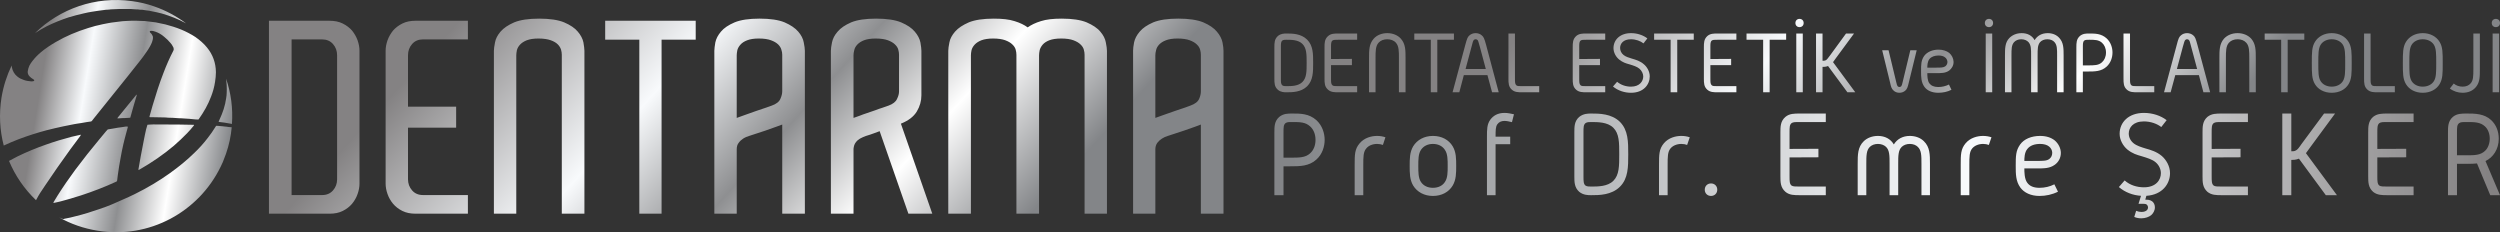 <?xml version="1.0" encoding="UTF-8"?>
<!DOCTYPE svg PUBLIC "-//W3C//DTD SVG 1.1//EN" "http://www.w3.org/Graphics/SVG/1.1/DTD/svg11.dtd">
<!-- Creator: CorelDRAW X7 -->
<svg xmlns="http://www.w3.org/2000/svg" xml:space="preserve" width="19994px" height="1858px" version="1.1" style="shape-rendering:geometricPrecision; text-rendering:geometricPrecision; image-rendering:optimizeQuality; fill-rule:evenodd; clip-rule:evenodd"
viewBox="0 0 19994 1858"
 xmlns:xlink="http://www.w3.org/1999/xlink">
 <rect x="0" y="0" width="19994" height="1858" fill="#333333" stroke="none"/>
 <defs>
  <style type="text/css">
   <![CDATA[
    .fil2 {fill:url(#id0)}
    .fil3 {fill:url(#id1);fill-rule:nonzero}
    .fil1 {fill:url(#id2);fill-rule:nonzero}
    .fil0 {fill:url(#id3);fill-rule:nonzero}
   ]]>
  </style>
  <linearGradient id="id0" gradientUnits="userSpaceOnUse" x1="3.221" y1="778.657" x2="1854.26" y2="1078.9">
   <stop offset="0" style="stop-opacity:1; stop-color:#848283"/>
   <stop offset="0.161" style="stop-opacity:1; stop-color:#848283"/>
   <stop offset="0.349" style="stop-opacity:1; stop-color:#F8FAFC"/>
   <stop offset="0.569" style="stop-opacity:1; stop-color:#8E8F91"/>
   <stop offset="0.769" style="stop-opacity:1; stop-color:white"/>
   <stop offset="1" style="stop-opacity:1; stop-color:#838588"/>
  </linearGradient>
  <linearGradient id="id1" gradientUnits="userSpaceOnUse" x1="4333.47" y1="-558.335" x2="7603.36" y2="2415.91">
   <stop offset="0" style="stop-opacity:1; stop-color:#848283"/>
   <stop offset="0.349" style="stop-opacity:1; stop-color:#F8FAFC"/>
   <stop offset="0.569" style="stop-opacity:1; stop-color:#8E8F91"/>
   <stop offset="0.769" style="stop-opacity:1; stop-color:white"/>
   <stop offset="1" style="stop-opacity:1; stop-color:#838588"/>
  </linearGradient>
  <linearGradient id="id2" gradientUnits="userSpaceOnUse" xlink:href="#id1" x1="13198.7" y1="-1052.71" x2="16987.3" y2="1946">
  </linearGradient>
  <linearGradient id="id3" gradientUnits="userSpaceOnUse" x1="19896" y1="1324.4" x2="10290" y2="1324.4">
   <stop offset="0" style="stop-opacity:1; stop-color:#848283"/>
   <stop offset="0.431" style="stop-opacity:1; stop-color:#F8FAFC"/>
   <stop offset="1" style="stop-opacity:1; stop-color:#838588"/>
  </linearGradient>
 </defs>
 <g id="Layer_x0020_1">
  <g id="_1220825680">
   <g>
    <path class="fil0" d="M10333 908c-33,0 -69,0 -102,27 -39,34 -39,77 -39,125l0 501 73 0 0 -231 53 0c78,0 150,0 210,-54 48,-43 66,-105 66,-157 0,-52 -18,-114 -66,-158 -60,-53 -127,-53 -195,-53zm0 68c63,0 106,0 144,34 27,24 44,61 44,109 0,47 -17,84 -44,108 -38,34 -86,34 -159,34l-53 0 0 -201c0,-41 0,-62 16,-75 12,-9 26,-9 52,-9zm681 111c-45,0 -102,14 -140,59 -40,46 -40,92 -40,171l0 244 69 0 0 -244c0,-62 0,-103 24,-130 18,-23 51,-36 87,-36 16,0 32,3 46,8l20 -61c-19,-7 -42,-11 -66,-11zm446 64c43,0 77,18 96,48 22,32 22,78 22,128 0,50 0,96 -22,128 -19,30 -53,47 -96,47 -43,0 -76,-17 -96,-47 -21,-32 -21,-78 -21,-128 0,-50 0,-96 21,-128 20,-30 53,-48 96,-48zm0 -64c-69,0 -126,31 -158,83 -28,47 -28,101 -28,157 0,56 0,110 28,157 32,52 89,83 158,83 70,0 127,-31 158,-83 28,-47 28,-101 28,-157 0,-56 0,-110 -28,-157 -31,-52 -88,-83 -158,-83zm572 -184c-55,0 -90,23 -113,54 -27,37 -27,79 -27,138l0 466 69 0 0 -408 117 0 0 -60 -117 0c0,-50 0,-79 14,-99 13,-18 32,-27 57,-27 17,0 36,4 60,10l16 -63c-24,-5 -48,-11 -76,-11zm693 5c-23,0 -62,0 -95,27 -39,34 -39,77 -39,125l0 349c0,47 0,90 39,125 33,27 72,27 95,27 64,0 163,0 231,-68 66,-66 66,-159 66,-259 0,-100 0,-192 -66,-259 -68,-67 -167,-67 -231,-67zm0 68c55,0 132,0 178,46 47,47 47,118 47,212 0,94 0,165 -47,212 -46,46 -123,46 -178,46 -16,0 -33,0 -45,-8 -16,-13 -16,-35 -16,-75l0 -349c0,-41 0,-62 16,-75 12,-9 29,-9 45,-9zm722 111c-45,0 -102,14 -140,59 -39,46 -39,92 -39,171l0 244 69 0 0 -244c0,-62 0,-103 23,-130 19,-23 52,-36 87,-36 17,0 33,3 46,8l21 -61c-20,-7 -42,-11 -67,-11zm237 380c-29,0 -50,21 -50,50 0,29 21,50 50,50 29,0 50,-21 50,-50 0,-29 -21,-50 -50,-50zm628 -276l0 -131c0,-41 0,-62 16,-75 12,-9 29,-9 65,-9l209 0 0 -68 -209 0c-43,0 -82,0 -114,27 -40,34 -40,78 -40,125l0 349c0,47 0,90 40,125 32,27 71,27 114,27l209 0 0 -69 -209 0c-36,0 -53,0 -65,-8 -16,-13 -16,-35 -16,-75l0 -150 231 -1 0 -68 -231 1zm707 -104c-46,0 -86,16 -113,42 -49,47 -49,108 -49,181l0 251 69 0 0 -251c0,-64 0,-109 29,-136 15,-14 37,-23 64,-23 26,0 49,9 64,23 29,27 29,72 29,136l0 251 69 0 0 -251c0,-64 0,-109 29,-136 15,-14 37,-23 64,-23 26,0 49,9 63,23 30,27 30,72 30,136l0 251 68 0 0 -251c0,-73 0,-134 -49,-181 -26,-26 -66,-42 -112,-42 -56,0 -101,24 -128,68 -26,-44 -71,-68 -127,-68zm841 0c-45,0 -102,14 -140,59 -39,46 -39,92 -39,171l0 244 69 0 0 -244c0,-62 0,-103 23,-130 19,-23 52,-36 87,-36 17,0 33,3 46,8l21 -61c-20,-7 -42,-11 -67,-11zm353 374c-23,-30 -23,-88 -23,-114l90 0c70,0 112,0 153,-29 28,-20 49,-53 49,-96 -1,-38 -20,-74 -49,-99 -29,-23 -68,-36 -117,-36 -70,0 -129,25 -160,69 -35,49 -35,94 -35,171 0,64 0,122 37,173 31,42 85,67 153,67 51,0 102,-11 148,-34l-29 -59c-35,18 -77,28 -119,28 -47,0 -79,-14 -98,-41zm200 -239c0,23 -10,39 -23,49 -21,16 -48,16 -110,16l-90 0c0,-20 0,-69 25,-97 21,-26 56,-39 101,-39 30,0 55,7 72,21 15,12 25,31 25,50zm671 464l-15 49c18,8 38,11 56,11 33,0 61,-11 79,-25 16,-14 30,-36 30,-63 0,-20 -8,-37 -22,-48 -19,-13 -35,-13 -55,-13l9 -31c128,-8 189,-96 189,-181 0,-57 -31,-107 -65,-137 -41,-35 -89,-49 -132,-61 -33,-10 -71,-22 -94,-41 -25,-20 -39,-48 -39,-78 0,-47 34,-97 121,-97 55,0 106,19 139,45l43 -55c-47,-36 -112,-58 -182,-58 -121,0 -194,74 -194,167 0,50 28,97 61,125 40,33 78,44 114,54 46,14 86,26 112,48 28,23 43,57 43,88 0,53 -38,113 -136,113 -55,0 -112,-17 -154,-55l-46 53c49,42 112,66 177,70l-20 64 36 0c9,0 17,0 25,3 10,6 15,16 15,26 0,13 -7,23 -19,29 -14,7 -27,7 -35,7 -12,0 -27,-3 -41,-9zm604 -495l0 -131c0,-41 0,-62 16,-75 12,-9 29,-9 65,-9l209 0 0 -68 -209 0c-43,0 -82,0 -115,27 -39,34 -39,78 -39,125l0 349c0,47 0,90 39,125 33,27 72,27 115,27l209 0 0 -69 -209 0c-36,0 -53,0 -65,-8 -16,-13 -16,-35 -16,-75l0 -150 231 -1 0 -68 -231 1zm565 -283l0 653 72 0 0 -282c13,0 36,0 61,-10l215 292 89 0 -248 -336c10,-13 23,-31 32,-44l201 -273 -88 0 -182 246c-20,29 -31,44 -45,50 -11,6 -23,6 -35,6l0 -302 -72 0zm760 283l0 -131c0,-41 0,-62 16,-75 12,-9 29,-9 65,-9l209 0 0 -68 -209 0c-43,0 -82,0 -115,27 -39,34 -39,78 -39,125l0 349c0,47 0,90 39,125 33,27 72,27 115,27l209 0 0 -69 -209 0c-36,0 -53,0 -65,-8 -16,-13 -16,-35 -16,-75l0 -150 231 -1 0 -68 -231 1zm714 -215c63,0 109,0 147,35 25,23 38,60 38,98 0,37 -13,75 -38,98 -38,35 -83,35 -156,35l-68 0 0 -182c0,-41 0,-62 17,-75 12,-9 28,-9 60,-9zm0 -68c-39,0 -78,0 -110,27 -39,34 -39,78 -39,125l0 501 72 0 0 -251 68 0c49,0 70,0 92,-3l106 254 78 0 -116 -273c61,-29 106,-94 106,-179 0,-62 -23,-113 -60,-148 -57,-53 -130,-53 -197,-53z"/>
    <path class="fil1" d="M10288 268c-16,0 -45,0 -68,20 -28,25 -28,56 -28,90l0 251c0,34 0,65 28,89 23,20 52,20 68,20 46,0 117,0 166,-48 48,-48 48,-115 48,-187 0,-72 0,-138 -48,-186 -49,-49 -120,-49 -166,-49zm0 50c40,0 95,0 128,33 34,34 34,85 34,152 0,68 0,119 -34,153 -33,33 -88,33 -128,33 -11,0 -23,0 -32,-6 -12,-10 -12,-25 -12,-54l0 -251c0,-29 0,-45 12,-54 9,-6 21,-6 32,-6zm357 154l0 -94c0,-29 0,-45 12,-54 9,-6 21,-6 47,-6l150 0 0 -50 -150 0c-31,0 -59,0 -82,20 -29,25 -29,56 -29,90l0 251c0,34 0,65 29,89 23,20 51,20 82,20l150 0 0 -49 -150 0c-26,0 -38,0 -47,-6 -12,-10 -12,-25 -12,-54l0 -108 167 0 0 -50 -167 1zm450 -207c-44,0 -84,16 -109,45 -37,42 -37,92 -37,156l0 272 52 0 0 -272c0,-57 0,-97 24,-124 17,-19 42,-28 70,-28 27,0 53,9 69,28 24,27 24,67 24,124l0 272 53 0 0 -272c0,-64 0,-114 -37,-156 -25,-29 -66,-45 -109,-45zm216 3l0 50 132 0 0 420 52 0 0 -420 133 0 0 -50 -317 0zm491 -3c-19,0 -38,6 -52,20 -12,11 -17,21 -32,77l-101 376 54 0 36 -137 189 0 37 137 53 0 -100 -376c-15,-56 -21,-66 -33,-77 -14,-14 -33,-20 -51,-20zm-81 287l48 -179c9,-38 13,-48 18,-53 3,-4 9,-6 15,-6 5,0 11,2 15,6 4,5 8,15 18,53l48 179 -162 0zm343 -284l0 361c0,34 0,65 28,89 23,20 51,20 82,20l136 0 0 -49 -136 0c-26,0 -38,0 -46,-6 -12,-10 -12,-25 -12,-54l0 -361 -52 0zm566 204l0 -94c0,-29 0,-45 12,-54 8,-6 20,-6 46,-6l150 0 0 -50 -150 0c-31,0 -59,0 -82,20 -28,25 -28,56 -28,90l0 251c0,34 0,65 28,89 23,20 51,20 82,20l150 0 0 -49 -150 0c-26,0 -38,0 -46,-6 -12,-10 -12,-25 -12,-54l0 -108 166 0 0 -50 -166 1zm414 -207c-87,0 -140,53 -140,120 0,36 20,70 44,90 29,24 56,32 82,39 33,10 62,19 81,35 19,16 31,41 31,62 0,38 -28,82 -98,82 -40,0 -80,-13 -111,-39l-33 38c40,33 92,50 144,50 101,0 150,-66 150,-131 0,-40 -22,-76 -47,-97 -29,-26 -64,-36 -95,-45 -23,-7 -50,-15 -67,-29 -18,-14 -28,-35 -28,-56 0,-34 24,-70 87,-70 39,0 76,14 100,33l31 -40c-34,-26 -81,-42 -131,-42zm185 3l0 50 132 0 0 420 53 0 0 -420 132 0 0 -50 -317 0zm450 204l0 -94c0,-29 0,-45 12,-54 8,-6 20,-6 46,-6l150 0 0 -50 -150 0c-31,0 -59,0 -82,20 -28,25 -28,56 -28,90l0 251c0,34 0,65 28,89 23,20 51,20 82,20l150 0 0 -49 -150 0c-26,0 -38,0 -46,-6 -12,-10 -12,-25 -12,-54l0 -108 166 0 0 -50 -166 1zm289 -204l0 50 133 0 0 420 52 0 0 -420 132 0 0 -50 -317 0zm424 -117c-19,0 -33,13 -33,33 0,20 14,33 33,33 19,0 33,-13 33,-33 0,-20 -14,-33 -33,-33zm26 117l-52 0 0 470 52 0 0 -470zm106 0l0 470 52 0 0 -203c9,0 26,0 44,-7l155 210 63 0 -178 -241c8,-10 17,-23 23,-32l145 -197 -64 0 -130 178c-15,20 -23,31 -32,36 -9,4 -17,4 -26,4l0 -218 -52 0zm580 134l-51 0 63 258c7,32 11,51 31,67 11,9 26,15 44,15 17,0 33,-6 44,-15 20,-16 23,-35 31,-67l63 -258 -51 0 -61 253c-4,18 -7,29 -11,34 -4,4 -9,7 -15,7 -6,0 -11,-3 -15,-7 -4,-5 -7,-16 -11,-34l-61 -253zm326 264c-16,-21 -16,-63 -16,-81l65 0c50,0 80,0 110,-21 19,-15 35,-38 35,-69 -1,-28 -14,-54 -35,-72 -21,-16 -50,-26 -85,-26 -50,0 -92,19 -115,50 -25,36 -25,68 -25,123 0,46 0,88 27,125 22,30 61,47 110,47 36,0 73,-7 106,-24l-20 -42c-26,13 -56,20 -86,20 -34,0 -57,-11 -71,-30zm145 -171c0,16 -8,28 -17,35 -15,11 -35,11 -79,11l-65 0c0,-14 0,-49 18,-70 15,-18 41,-27 72,-27 22,0 40,5 52,15 11,8 18,22 19,36zm332 -344c-19,0 -33,13 -33,33 0,20 14,33 33,33 19,0 33,-13 33,-33 0,-20 -14,-33 -33,-33zm26 117l-52 0 0 470 52 0 0 -470zm236 -3c-42,0 -75,15 -99,39 -35,36 -35,84 -35,141l0 293 52 0 0 -293c0,-53 0,-83 20,-107 13,-15 34,-24 58,-24 25,0 46,9 59,24 20,24 20,54 20,107l0 293 52 0 0 -293c0,-53 0,-83 19,-107 13,-15 34,-24 59,-24 25,0 46,9 58,24 20,24 20,54 20,107l0 293 52 0 0 -293c0,-57 0,-104 -34,-141 -21,-24 -53,-39 -93,-39 -47,0 -83,20 -105,56 -20,-37 -58,-56 -103,-56zm539 3c-24,0 -50,0 -74,20 -28,25 -28,56 -28,90l0 360 52 0 0 -166 39 0c56,0 108,0 151,-39 34,-31 47,-75 47,-113 0,-37 -13,-82 -47,-113 -43,-39 -92,-39 -140,-39zm0 50c45,0 76,0 103,24 19,17 32,44 32,78 0,34 -13,61 -32,78 -27,25 -62,25 -114,25l-39 0 0 -145c0,-29 0,-45 12,-54 9,-6 19,-6 38,-6zm275 -50l0 361c0,34 0,65 28,89 23,20 52,20 83,20l135 0 0 -49 -135 0c-27,0 -38,0 -47,-6 -12,-10 -12,-25 -12,-54l0 -361 -52 0zm508 -3c-18,0 -37,6 -51,20 -12,11 -18,21 -32,77l-101 376 53 0 37 -137 189 0 36 137 54 0 -101 -376c-15,-56 -20,-66 -32,-77 -14,-14 -33,-20 -52,-20zm-81 287l48 -179c10,-38 14,-48 19,-53 3,-4 9,-6 14,-6 6,0 12,2 15,6 5,5 9,15 18,53l48 179 -162 0zm486 -287c-44,0 -84,16 -110,45 -36,42 -36,92 -36,156l0 272 52 0 0 -272c0,-57 0,-97 24,-124 17,-19 42,-28 70,-28 27,0 52,9 69,28 24,27 24,67 24,124l0 272 52 0 0 -272c0,-64 0,-114 -36,-156 -26,-29 -66,-45 -109,-45zm216 3l0 50 132 0 0 420 52 0 0 -420 133 0 0 -50 -317 0zm429 236c0,-72 0,-114 18,-145 17,-28 50,-45 89,-45 40,0 73,17 90,45 18,31 18,73 18,145 0,72 0,114 -18,144 -17,28 -50,45 -90,45 -39,0 -72,-17 -89,-45 -18,-30 -18,-72 -18,-144zm-52 0c0,83 0,127 25,169 26,43 75,69 134,69 60,0 109,-26 135,-69 25,-42 25,-86 25,-169 0,-83 0,-128 -25,-169 -26,-43 -75,-70 -135,-70 -59,0 -108,27 -134,70 -25,41 -25,86 -25,169zm418 -236l0 361c0,34 0,65 28,89 23,20 51,20 82,20l136 0 0 -49 -136 0c-26,0 -38,0 -46,-6 -12,-10 -12,-25 -12,-54l0 -361 -52 0zm362 236c0,-72 0,-114 18,-145 17,-28 50,-45 89,-45 40,0 73,17 90,45 18,31 18,73 18,145 0,72 0,114 -18,144 -17,28 -50,45 -90,45 -39,0 -72,-17 -89,-45 -18,-30 -18,-72 -18,-144zm-52 0c0,83 0,127 25,169 26,43 75,69 134,69 60,0 109,-26 135,-69 25,-42 25,-86 25,-169 0,-83 0,-128 -25,-169 -26,-43 -75,-70 -135,-70 -59,0 -108,27 -134,70 -25,41 -25,86 -25,169zm564 -236l0 286c0,54 0,91 -24,115 -13,14 -33,24 -62,24 -25,0 -52,-8 -71,-25l-31 40c30,23 66,34 102,34 42,0 82,-14 109,-49 29,-37 29,-81 29,-139l0 -286 -52 0zm180 -117c-19,0 -33,13 -33,33 0,20 14,33 33,33 19,0 33,-13 33,-33 0,-20 -14,-33 -33,-33zm26 117l-52 0 0 470 52 0 0 -470z"/>
   </g>
   <path class="fil2" d="M1232 51c94,32 180,79 256,136 -61,-34 -126,-59 -194,-79 -27,-7 -54,-13 -81,-18 -14,-3 -28,-6 -43,-7 -11,-1 -22,-3 -33,-5 -3,0 -7,0 -10,0 -4,-1 -8,-1 -12,-1 -9,-2 -17,-2 -26,-2 -5,-1 -10,-1 -15,-1 -17,-2 -33,-2 -49,-2 -24,0 -47,0 -71,0 -24,0 -47,3 -71,3 -1,0 -2,0 -3,1 -9,0 -17,1 -25,2 -3,0 -5,0 -7,0 -13,2 -26,3 -38,5 -10,1 -21,2 -31,4 -15,2 -29,5 -44,7 -22,3 -43,8 -65,13 -41,9 -82,20 -122,32 -60,20 -118,43 -174,71 -33,17 -64,35 -94,55 198,-194 481,-297 776,-256l0 0c61,8 120,22 176,42l0 0zm576 578c39,114 56,237 47,363 -2,-1 -5,-1 0,0 0,3 0,6 0,10l0 -10 -1 -1c-19,-3 -38,-7 -57,-10 -15,-2 -30,-4 -46,-6 -1,0 -3,-2 -2,-4 2,-4 4,-9 6,-13 26,-55 46,-113 54,-174 2,-13 4,-27 4,-40 2,-39 0,-77 -5,-115zm46 383c-2,19 -4,38 -7,57l0 1c-11,73 -31,144 -59,211l0 0c-2,6 -5,12 -7,18l-3 6c-2,4 -4,8 -6,13 -1,4 -3,7 -5,11l-3 6c-175,359 -569,578 -984,510 -111,-18 -214,-54 -306,-106 11,5 22,10 30,13 7,-1 -7,2 0,0 4,-1 7,-1 8,-1 -2,0 -7,1 6,-2 31,-5 61,-13 92,-21 61,-15 122,-34 182,-55 36,-12 72,-25 107,-40 26,-11 53,-23 79,-35 35,-15 70,-31 104,-48 97,-48 190,-103 278,-166 68,-49 133,-101 193,-160 39,-37 75,-77 108,-120 22,-28 43,-58 62,-89 2,-3 3,-7 7,-9 6,0 12,0 18,1 7,1 14,1 21,2 4,0 8,1 13,1 5,1 10,1 15,2 5,0 9,1 14,1 4,1 8,1 12,2l30 3c0,-2 0,-4 1,-6zm-1566 589c-47,-45 -89,-94 -125,-147l0 0c-36,-52 -66,-108 -91,-167 22,-12 46,-25 68,-36 74,-36 151,-68 229,-95 67,-24 135,-44 203,-62 24,-6 47,-11 71,-16 1,-1 3,0 4,0 -1,4 -4,7 -6,11 -26,35 -53,71 -79,106 -70,97 -139,195 -205,294 -34,52 -40,57 -69,112zm-258 -437c-32,-121 -39,-252 -18,-384 15,-91 43,-177 81,-256 0,5 1,10 2,15 6,30 21,56 46,75 15,12 33,20 51,26 19,7 39,9 59,11 7,0 13,-1 20,-3 3,-1 4,-5 2,-8 -1,-2 -3,-4 -6,-6 -4,-3 -8,-5 -13,-8 -8,-6 -15,-12 -22,-20 -8,-11 -12,-23 -10,-37 2,-15 7,-30 13,-44 7,-13 15,-26 25,-38 20,-26 43,-49 68,-70 37,-31 77,-57 118,-81 82,-48 169,-84 259,-112 38,-12 76,-22 115,-30 17,-4 34,-7 51,-10 14,-3 27,-4 41,-6 13,-2 25,-4 39,-5 3,0 6,-1 9,-1 5,-1 11,-1 16,-2 4,0 8,0 12,-1 12,-1 23,-2 34,-2 9,0 18,-1 27,-1 15,0 31,-1 46,0 18,0 36,1 54,2 2,0 5,0 8,0 13,2 27,3 41,5 16,2 32,4 48,6 26,5 51,10 76,16 42,11 84,24 124,40 41,17 80,37 117,61 34,24 65,50 92,83 47,57 71,123 72,198 0,26 -3,52 -7,78 -6,40 -17,80 -32,118 -24,64 -58,123 -97,178 -2,2 -3,3 -4,5 -8,0 -15,-1 -23,-1 -17,-2 -34,-3 -52,-5 -1,0 -1,0 -2,0 -20,-1 -40,-2 -59,-4 -2,0 -4,0 -6,0 -7,-1 -14,-1 -21,-1 -28,-2 -55,-4 -83,-4 -2,0 -5,-1 -7,-1 -7,0 -13,-1 -20,-1 -35,0 -71,-1 -107,-2 -3,0 -6,0 -9,0 -1,0 -3,-2 -3,-3 0,-1 0,-3 1,-4 8,-28 16,-57 24,-85 26,-88 54,-176 87,-261 23,-61 49,-120 79,-178 0,0 1,-1 1,-2 2,-4 3,-9 2,-14 0,-7 -3,-13 -7,-19 -5,-11 -12,-20 -20,-29 -14,-17 -30,-32 -47,-46 -17,-15 -35,-27 -55,-36 -11,-5 -23,-9 -35,-12 -7,-2 -14,-2 -21,-1 -3,0 -5,1 -6,4 -1,3 0,6 2,8 2,3 5,5 8,8 5,5 9,12 12,19 2,3 3,7 3,12 1,13 -3,26 -7,38 -5,13 -10,24 -17,36 -9,16 -19,32 -30,47 -18,27 -37,52 -57,77 -31,39 -61,77 -92,116 -89,110 -178,221 -267,332 -6,8 -12,15 -18,23 -3,3 -6,5 -10,5 -10,1 -19,3 -29,4 -15,2 -31,5 -46,8 -19,3 -38,5 -57,9 -28,5 -57,11 -85,17 -46,10 -91,20 -137,32 -75,20 -149,44 -221,71 -40,15 -81,33 -120,51zm992 -146l0 0c-5,19 -10,37 -15,55 -8,27 -14,55 -21,83 -8,34 -15,69 -21,104 -5,25 -9,49 -13,74 -3,22 -7,45 -10,68 -2,10 -3,21 -4,32 0,5 -1,10 -3,15 -2,3 -5,3 -8,5 -91,42 -185,78 -280,109 -54,18 -109,33 -164,48 -16,4 -32,7 -48,11 -3,1 -5,1 -8,0 0,-3 1,-5 3,-8 10,-17 21,-34 31,-51 45,-71 92,-139 141,-205 62,-83 126,-164 192,-243 18,-22 36,-43 54,-65 5,-5 9,-10 14,-15 12,-2 24,-4 37,-6 15,-3 30,-5 45,-8 8,-1 16,-2 24,-3 12,-2 25,-4 38,-6 4,0 9,0 14,0 1,0 2,1 2,2 0,2 0,3 0,4zm70 -251l0 0c-16,54 -32,108 -47,163 -1,3 -2,7 -3,11 -2,0 -4,0 -6,1 -12,0 -24,1 -37,2 -3,0 -7,0 -11,0 -11,0 -21,1 -32,2 -5,1 -10,1 -15,1 -1,0 -2,-2 -2,-2 1,-2 2,-4 3,-5 49,-59 97,-118 145,-178 2,-1 3,-3 5,-5 0,0 1,0 1,0 0,0 1,1 1,1 -1,3 -1,6 -2,9zm460 234l0 0c-1,2 -2,4 -4,6 -16,20 -33,39 -51,58 -34,35 -69,68 -106,100 -85,72 -176,134 -272,189 -3,2 -6,4 -9,5 -1,1 -3,0 -3,-2 0,-3 0,-5 1,-8 5,-32 11,-65 17,-97 8,-45 17,-90 26,-135 3,-12 4,-23 7,-35 3,-15 6,-31 10,-46 4,-12 7,-24 10,-35 0,-3 2,-3 4,-4 1,0 2,0 4,0 5,-1 11,-1 17,-1 7,-1 15,-1 22,-1 69,0 138,0 207,1 38,0 76,1 114,2 2,0 4,0 5,0 1,1 1,2 1,3z"/>
   <path class="fil3" d="M2875 1413l0 55c0,27 -5,55 -15,83 -10,29 -25,55 -44,78 -20,24 -45,43 -75,58 -30,15 -65,22 -106,22l-377 0 -4 0 -103 0 0 -1543 181 0 303 0c41,0 76,7 106,22 30,15 55,34 75,57 19,24 34,50 44,78 10,29 15,56 15,83l0 55 0 952zm-179 -952l0 -19c0,-35 -11,-65 -33,-90 -22,-25 -51,-37 -88,-37l-128 0 -115 0 0 1245 115 0 128 0c37,0 66,-12 88,-37 22,-25 33,-55 33,-89l0 -21 0 -952zm1046 1248l-418 0c-41,0 -76,-7 -106,-22 -30,-15 -55,-34 -75,-58 -19,-23 -34,-49 -44,-78 -10,-28 -15,-56 -15,-83l0 -55 0 -952 0 -55c0,-27 5,-54 15,-83 10,-28 25,-54 44,-78 20,-23 45,-42 75,-57 30,-15 65,-22 106,-22l418 0 0 149 -230 0 -128 0c-37,0 -66,12 -88,37 -22,25 -33,55 -33,90l0 19 0 392 385 0 0 168 -385 0 0 392 0 21c0,34 11,64 33,89 22,25 51,37 88,37l128 0 230 0 0 149zm932 0l-181 0 0 -1248 0 -23c0,-13 -2,-27 -6,-41 -5,-15 -13,-29 -26,-42 -13,-13 -31,-24 -56,-33 -25,-9 -58,-14 -99,-14 -39,0 -69,5 -93,14 -23,9 -41,21 -54,35 -13,14 -21,29 -25,44 -3,15 -5,29 -5,41l0 19 0 1248 -179 0 0 -1248 0 -55c0,-15 3,-38 9,-67 5,-29 20,-58 44,-86 25,-29 61,-53 109,-74 48,-20 115,-30 200,-30 85,0 152,10 200,30 49,21 85,45 109,74 24,28 39,57 45,86 5,29 8,52 8,67l0 26 0 1277zm890 -1392l-273 0 0 1392 -178 0 0 -1392 -273 0 0 -151 151 0 573 0 0 151zm873 1392l-181 0 0 -713c-3,1 -18,7 -46,17 -28,10 -58,20 -90,32l-128 42c-17,5 -34,12 -49,22 -13,8 -25,19 -35,33 -11,13 -16,31 -16,52l0 2 0 513 -179 0 0 -1303c0,-15 3,-38 8,-67 6,-29 21,-58 45,-86 24,-29 60,-53 109,-74 48,-20 115,-30 200,-30 85,0 152,10 200,30 48,21 84,45 109,74 24,28 39,57 44,86 6,29 9,52 9,67l0 1303zm-545 -766c13,-5 34,-12 64,-23 29,-10 60,-21 90,-32 31,-10 58,-20 83,-28 25,-9 39,-14 42,-15 37,-13 60,-31 70,-54 10,-22 15,-43 15,-61l0 -292c0,-13 -2,-27 -7,-41 -4,-15 -13,-29 -26,-42 -14,-13 -32,-24 -57,-33 -24,-9 -56,-14 -98,-14 -38,0 -69,5 -92,14 -24,9 -42,21 -54,35 -13,14 -21,29 -25,44 -3,15 -5,29 -5,41l0 501zm1373 766l-230 -660c-16,6 -30,11 -43,16 -12,5 -24,9 -34,12l-32 10c-17,6 -33,13 -49,22 -12,7 -24,17 -34,31 -10,13 -15,30 -17,50l0 519 -181 0 0 -1258 0 -45c0,-15 3,-38 9,-67 6,-29 20,-58 45,-86 24,-29 60,-53 108,-74 48,-20 115,-30 200,-30 85,0 152,10 200,30 49,21 85,45 109,74 24,28 39,57 45,86 5,29 8,52 8,67l0 55 0 250 0 51c0,45 -12,88 -37,130 -25,41 -67,73 -127,97l251 720 -191 0zm-439 -766c13,-5 29,-10 48,-17 19,-8 40,-15 61,-22 21,-7 42,-14 64,-22 21,-8 40,-15 57,-20 9,-3 17,-6 26,-9 8,-3 16,-5 23,-8 36,-13 59,-31 69,-54 11,-22 16,-42 16,-59l0 -281 0 -13c0,-13 -2,-27 -6,-41 -4,-15 -13,-29 -27,-42 -13,-13 -32,-24 -56,-33 -24,-9 -57,-14 -98,-14 -38,0 -69,5 -93,14 -23,9 -41,21 -54,35 -13,14 -21,29 -24,44 -4,15 -6,29 -6,41l0 19 0 482zm2027 766l-179 0 0 -1248 0 -23c0,-13 -2,-27 -6,-41 -4,-15 -13,-29 -27,-42 -13,-13 -32,-24 -56,-33 -24,-9 -57,-14 -98,-14 -40,0 -71,5 -95,14 -23,9 -41,21 -53,35 -12,14 -20,29 -24,44 -3,15 -5,29 -5,41l0 19 0 1248 -181 0 0 -1248 0 -23c0,-13 -2,-27 -6,-41 -4,-15 -13,-29 -27,-42 -13,-13 -32,-24 -56,-33 -24,-9 -57,-14 -98,-14 -38,0 -69,5 -93,14 -23,9 -41,21 -54,35 -13,14 -21,29 -25,44 -3,15 -5,29 -5,41l0 19 0 1248 -181 0 0 -1248 0 -55c0,-15 3,-38 9,-67 5,-29 21,-58 45,-86 25,-29 62,-53 110,-74 48,-20 115,-30 200,-30 68,0 124,6 166,20 43,13 78,30 105,50 28,-20 63,-37 106,-50 43,-14 98,-20 166,-20 85,0 152,10 200,30 48,21 85,45 109,74 24,28 39,57 44,86 6,29 9,52 9,67l0 26 0 1277zm932 0l-181 0 0 -713c-2,1 -18,7 -45,17 -28,10 -58,20 -91,32l-128 42c-17,5 -33,12 -48,22 -13,8 -25,19 -36,33 -10,13 -16,31 -16,52l0 2 0 513 -178 0 0 -1303c0,-15 2,-38 8,-67 6,-29 21,-58 45,-86 24,-29 60,-53 108,-74 49,-20 115,-30 201,-30 85,0 151,10 200,30 48,21 84,45 108,74 24,28 39,57 45,86 6,29 8,52 8,67l0 1303zm-545 -766c13,-5 35,-12 64,-23 30,-10 60,-21 91,-32 30,-10 58,-20 83,-28 25,-9 38,-14 41,-15 37,-13 61,-31 71,-54 10,-22 14,-43 14,-61l0 -292c0,-13 -2,-27 -6,-41 -4,-15 -13,-29 -27,-42 -13,-13 -32,-24 -56,-33 -24,-9 -57,-14 -98,-14 -38,0 -69,5 -92,14 -24,9 -42,21 -55,35 -13,14 -21,29 -24,44 -4,15 -6,29 -6,41l0 501z"/>
  </g>
 </g>
</svg>

